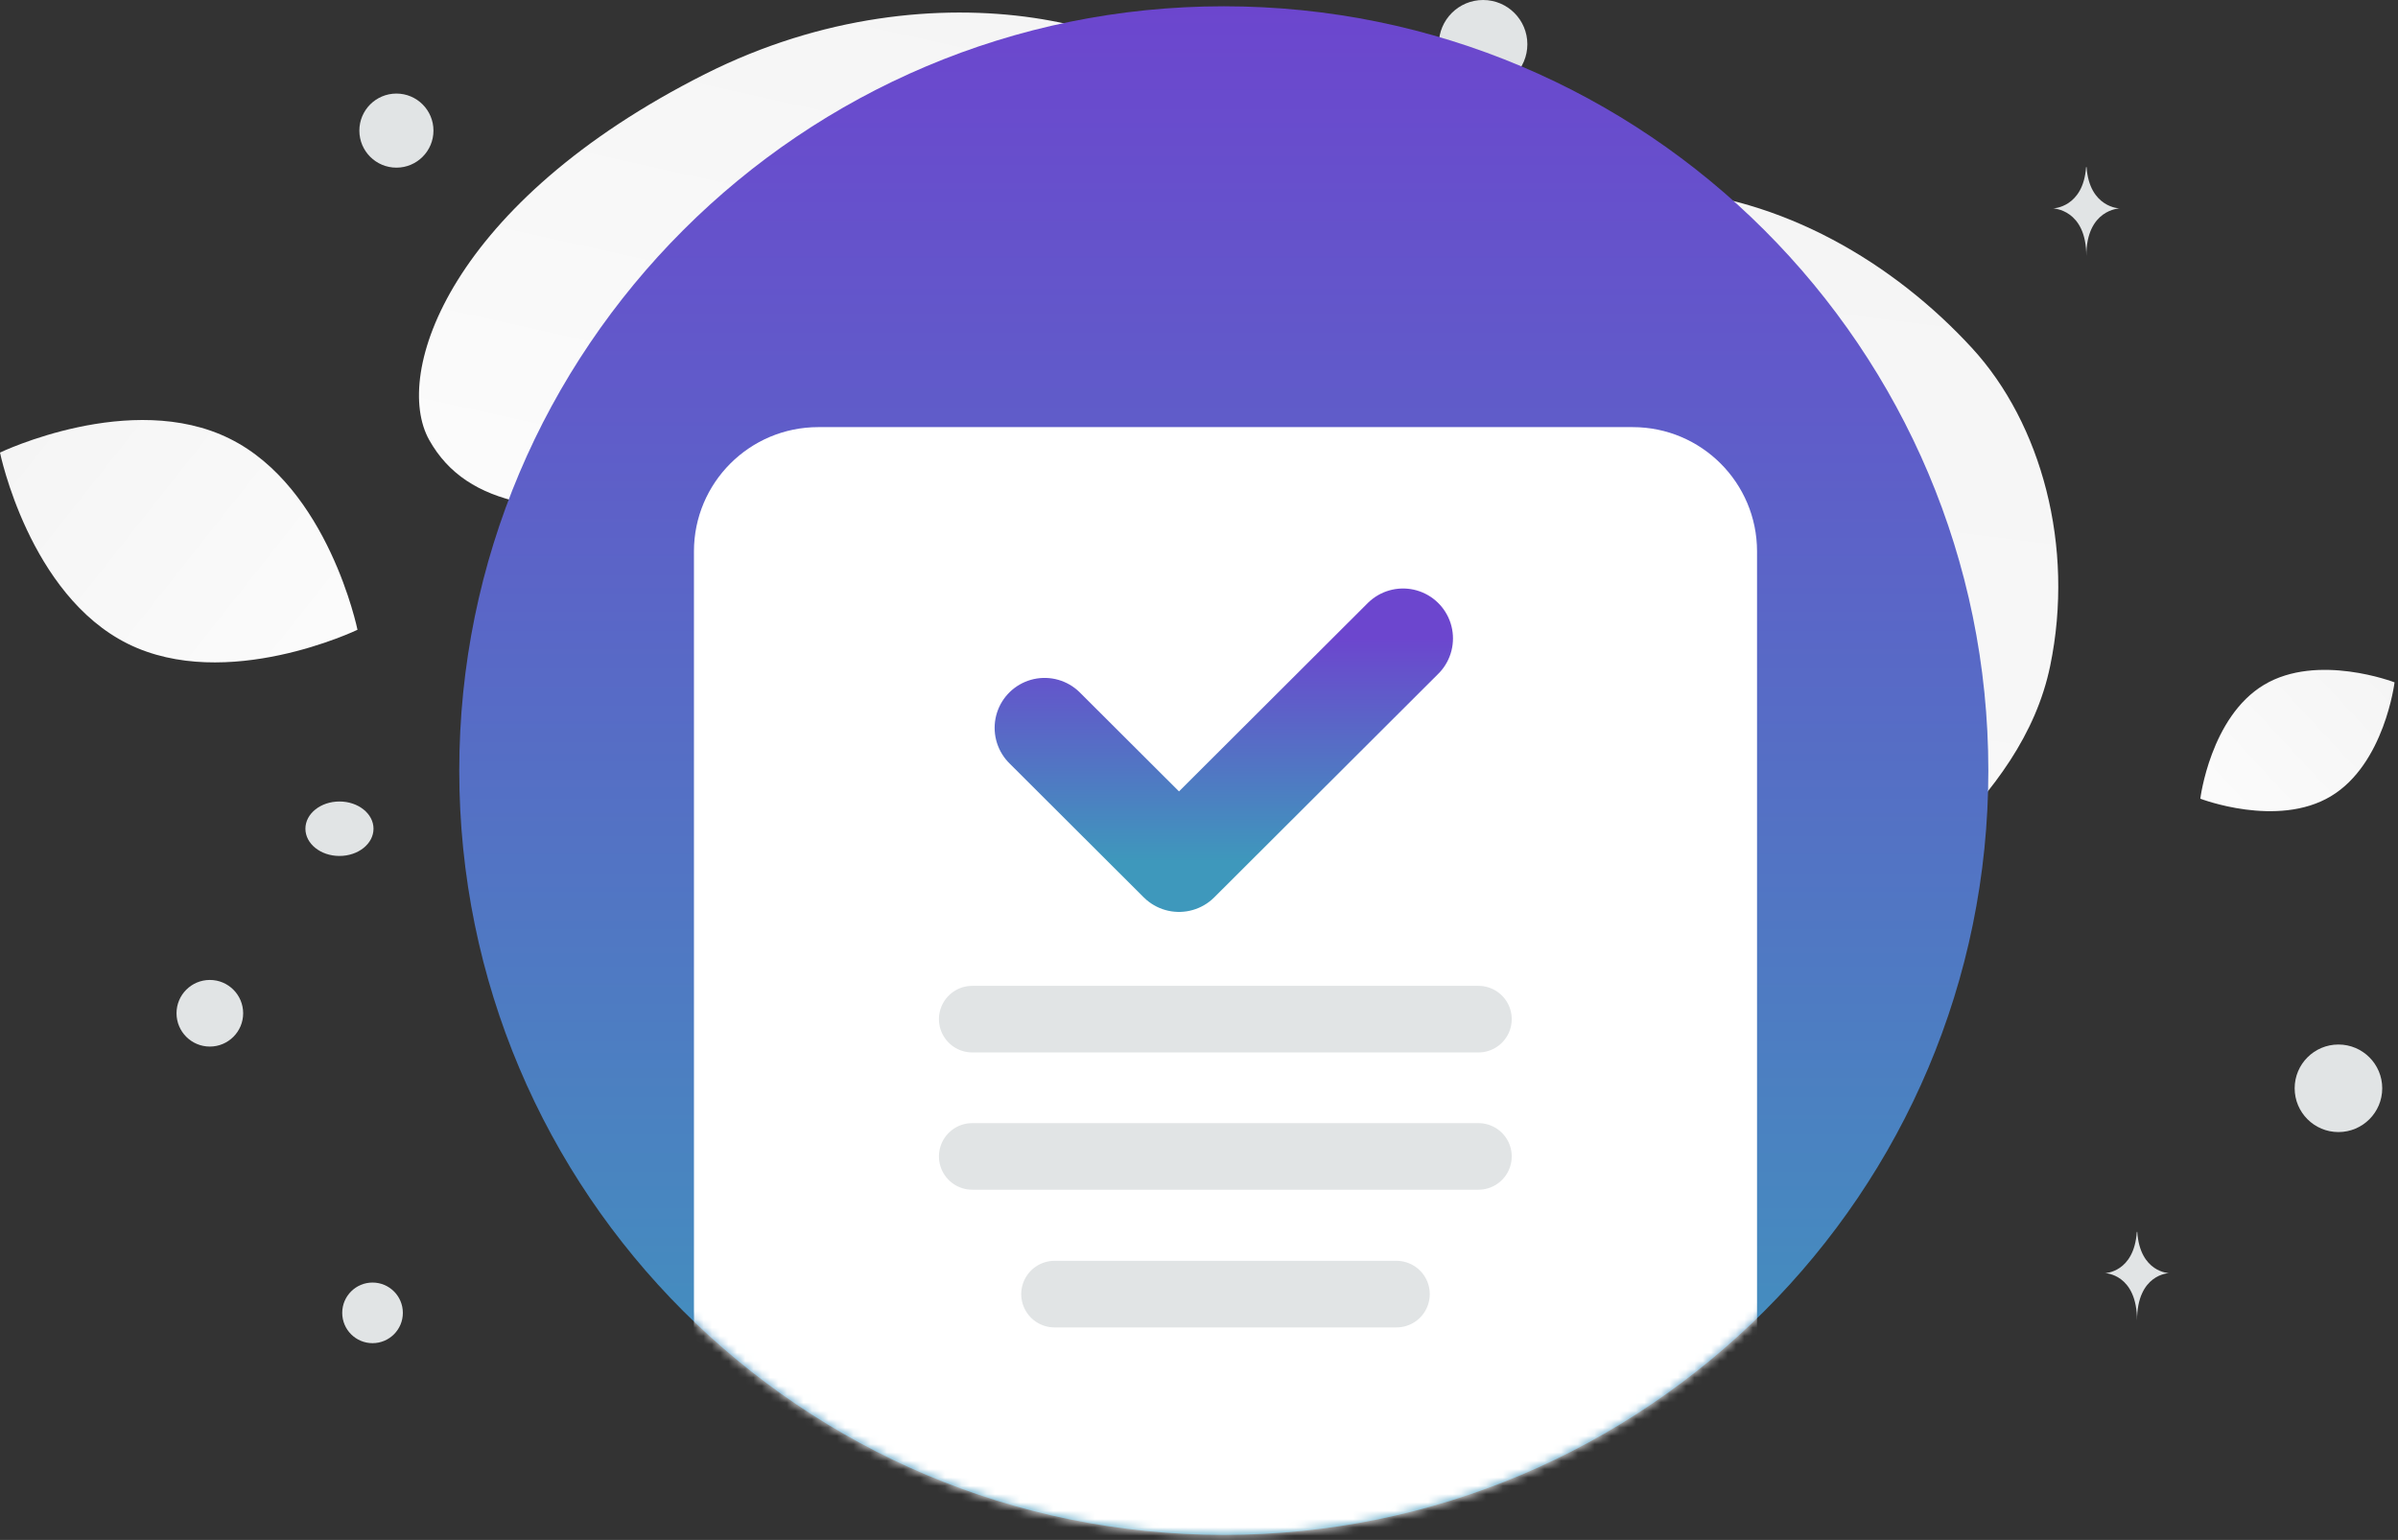 <svg width="288" height="185" fill="none" xmlns="http://www.w3.org/2000/svg">
  <rect width="100%" height="100%" fill="#333333" stroke="none"/>
  <path d="M51.55 52.862c4.573 8.16 14.586 9.281 30.629 7.731 12.065-1.169 23.067-2.073 35.134-8.652 8.445-4.601 15.131-10.827 20.01-16.873 5.287-6.551 12.668-14.026 9.05-21.453-4.972-10.202-33.725-18.795-61.644-4.743C54.059 24.312 47.077 44.887 51.55 52.862Z" fill="url(#a)"/>
  <path d="M279.938 95.66c-6.44 3.86-15.68.291-15.68.291s1.208-9.825 7.652-13.68c6.44-3.86 15.676-.296 15.676-.296s-1.208 9.825-7.648 13.684Z" fill="url(#b)"/>
  <path d="M280.848 136.003c2.904 0 5.258-2.355 5.258-5.259 0-2.904-2.354-5.259-5.258-5.259-2.905 0-5.259 2.355-5.259 5.259 0 2.904 2.354 5.259 5.259 5.259ZM25.202 125.732c2.21 0 4.002-1.792 4.002-4.002 0-2.211-1.792-4.002-4.002-4.002s-4.002 1.791-4.002 4.002c0 2.21 1.792 4.002 4.002 4.002ZM47.609 20.141c2.458 0 4.45-1.992 4.45-4.45s-1.992-4.45-4.45-4.45-4.45 1.992-4.45 4.45 1.992 4.45 4.45 4.45ZM178.121 10.631c2.935 0 5.315-2.38 5.315-5.316C183.436 2.38 181.056 0 178.121 0c-2.936 0-5.316 2.38-5.316 5.315s2.38 5.316 5.316 5.316Zm72.475 9.446h-.058c-.345 4.887-3.979 4.962-3.979 4.962s4.007.078 4.007 5.725c0-5.647 4.008-5.725 4.008-5.725s-3.633-.075-3.978-4.962Zm6.089 127.927h-.056c-.331 4.872-3.82 4.947-3.82 4.947s3.847.078 3.847 5.709c0-5.631 3.848-5.709 3.848-5.709s-3.488-.075-3.819-4.947Z" fill="#E1E4E5"/>
  <path d="M62.356 118.897c.965 24.489 53.252 69.559 110.244 45.71 26.506-11.094 22.864-25.033 41.876-45.64 11.333-12.282 28.326-22.36 31.755-38.989 2.962-14.353-1.066-29.103-9.389-38.161-18.719-20.372-53.761-32.236-83.654 5.438-29.893 37.673-93.314 8.483-90.832 71.642Z" fill="url(#c)"/>
  <path d="M15.35 77.341c11.853 5.88 27.585-1.681 27.585-1.681s-3.496-17.09-15.356-22.962C15.726 46.819 0 54.371 0 54.371s3.496 17.09 15.35 22.97Z" fill="url(#d)"/>
  <path d="M44.742 161.364c2.011 0 3.641-1.63 3.641-3.641s-1.63-3.641-3.641-3.641-3.641 1.63-3.641 3.641 1.63 3.641 3.641 3.641Zm-3.973-58.532c2.258 0 4.089-1.465 4.089-3.272 0-1.807-1.831-3.271-4.089-3.271-2.258 0-4.089 1.464-4.089 3.271 0 1.807 1.831 3.272 4.089 3.272Z" fill="#E1E4E5"/>
  <path d="M146.979 184.398c50.711 0 91.821-41.11 91.821-91.821 0-50.712-41.11-91.821-91.821-91.821-50.712 0-91.822 41.11-91.822 91.821 0 50.711 41.11 91.821 91.822 91.821Z" fill="url(#e)"/>
  <mask id="f" style="mask-type:alpha" maskUnits="userSpaceOnUse" x="55" y="0" width="184" height="185">
    <path d="M146.979 184.398c50.711 0 91.821-41.11 91.821-91.821 0-50.712-41.11-91.821-91.821-91.821-50.712 0-91.822 41.11-91.822 91.821 0 50.711 41.11 91.821 91.822 91.821Z" fill="#666AF6"/>
  </mask>
  <g mask="url(#f)">
    <path d="M196.089 51.313H98.276c-8.247 0-14.933 6.686-14.933 14.933V171.526c0 8.247 6.686 14.933 14.933 14.933h97.812c8.247 0 14.933-6.686 14.933-14.933V66.246c0-8.247-6.686-14.933-14.933-14.933Z" fill="#fff"/>
    <path d="M126.649 155.472h41.067m-50.949-33.035h60.792-60.792Zm0 16.492h60.792-60.792Z" stroke="#E1E4E5" stroke-width="8" stroke-linecap="round" stroke-linejoin="round"/>
    <path d="m168.503 76.7-26.905 26.855-16.143-16.113" stroke="url(#g)" stroke-width="12" stroke-linecap="round" stroke-linejoin="round"/>
  </g>
  <defs>
    <linearGradient id="a" x1="82.352" y1="105.748" x2="123.106" y2="-77.384" gradientUnits="userSpaceOnUse">
      <stop stop-color="#fff"/>
      <stop offset="1" stop-color="#EEE"/>
    </linearGradient>
    <linearGradient id="b" x1="255.017" y1="108.084" x2="306.836" y2="59.937" gradientUnits="userSpaceOnUse">
      <stop stop-color="#fff"/>
      <stop offset="1" stop-color="#EEE"/>
    </linearGradient>
    <linearGradient id="c" x1="133.002" y1="259.598" x2="184.363" y2="-150.773" gradientUnits="userSpaceOnUse">
      <stop stop-color="#fff"/>
      <stop offset="1" stop-color="#EEE"/>
    </linearGradient>
    <linearGradient id="d" x1="60.867" y1="95.682" x2="-36.898" y2="18.349" gradientUnits="userSpaceOnUse">
      <stop stop-color="#fff"/>
      <stop offset="1" stop-color="#EEE"/>
    </linearGradient>
    <linearGradient id="e" x1="146.979" y1=".755" x2="146.979" y2="184.398" gradientUnits="userSpaceOnUse">
      <stop stop-color="#6C46CE"/>
      <stop offset="1" stop-color="#3E98BC"/>
    </linearGradient>
    <linearGradient id="g" x1="146.979" y1="76.7" x2="146.979" y2="103.555" gradientUnits="userSpaceOnUse">
      <stop stop-color="#6C46CE"/>
      <stop offset="1" stop-color="#3E98BC"/>
    </linearGradient>
  </defs>
</svg>
